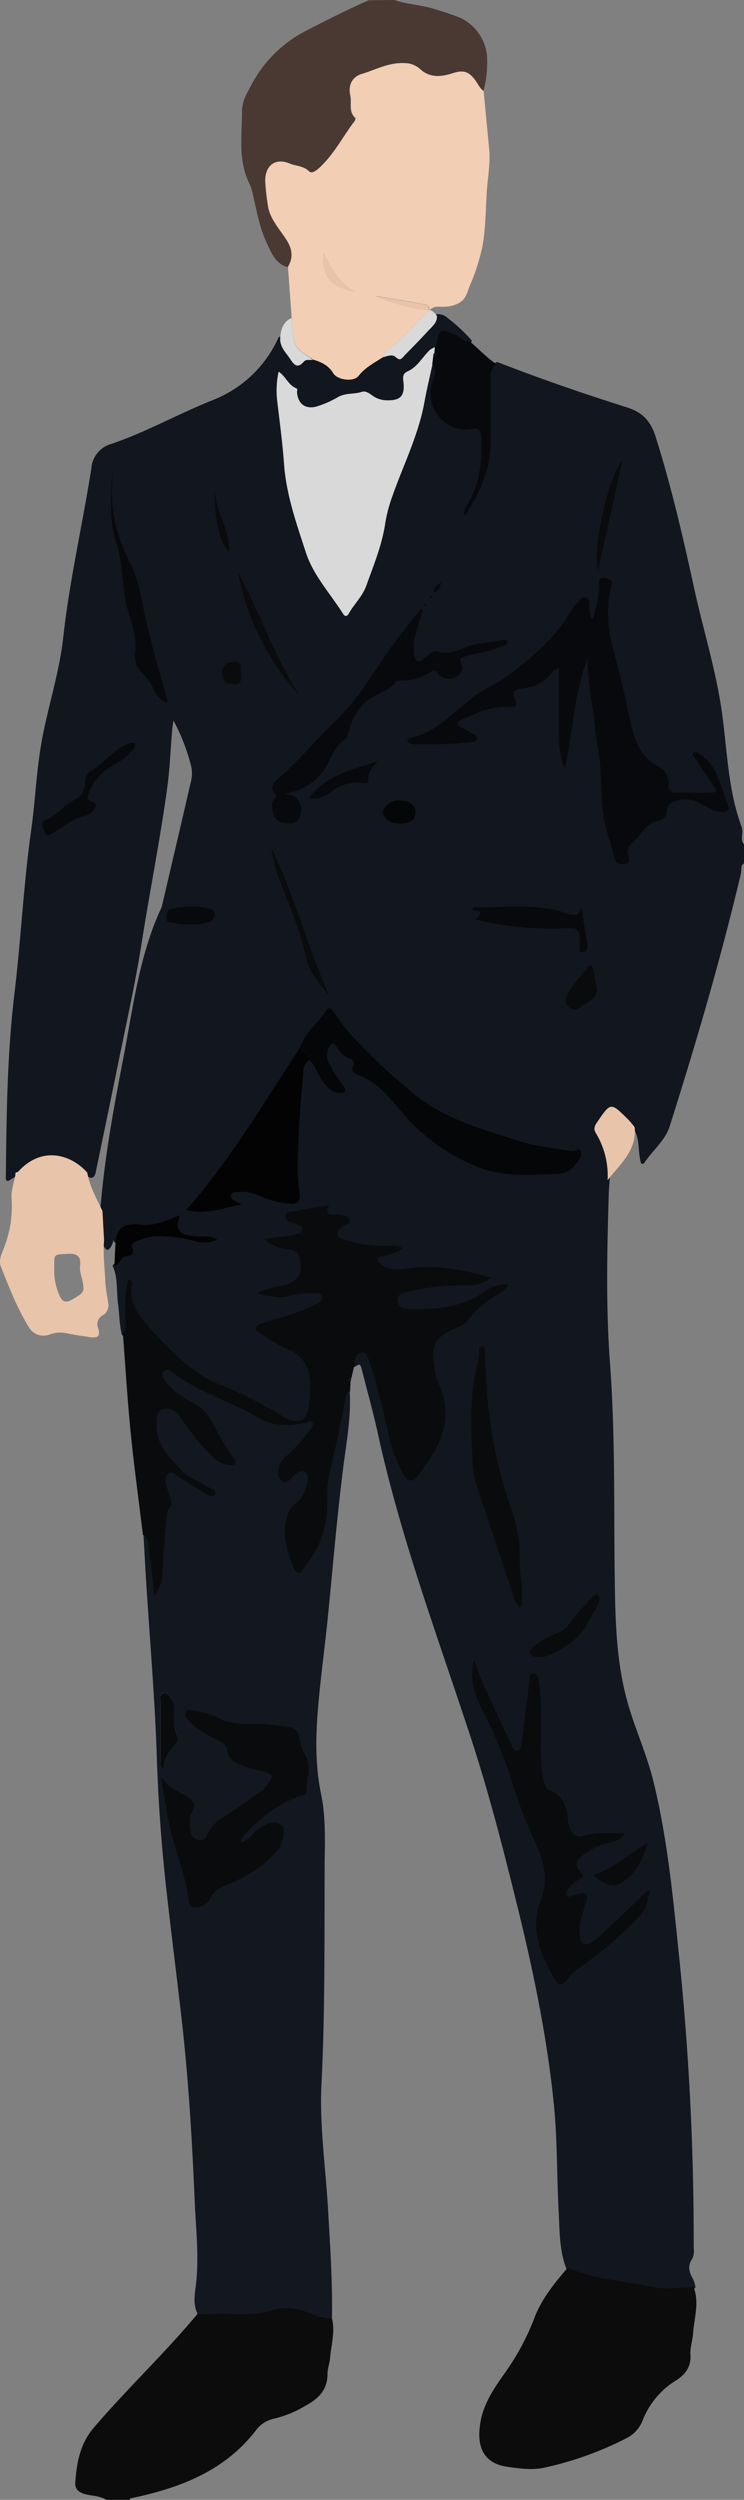 <svg xmlns="http://www.w3.org/2000/svg" viewBox="0 0 191.93 644.85"><rect x="0" y="0" width="191.93" height="644.85" fill="#808080" stroke="none"/><defs><style>.cls-2{fill:#0d0c0d}.cls-9{fill:#090b0d}.cls-6{fill:#d8d9d8}.cls-7{fill:#08090c}.cls-8{fill:#e8c4aa}.cls-10{fill:#050608}.cls-11{fill:#030304}.cls-12{fill:#08090d}.cls-15{fill:#13171f}</style></defs><g id="Capa_2" data-name="Capa 2"><g id="Capa_1-2" data-name="Capa 1"><path d="M191.43 218v4.5c-1 .7-.57 1.82-.78 2.72-5.2 22-11.55 43.65-18.37 65.17-1.14 3.59-4.3 6-6.5 9.33-.82-3.28-.14-6.35-2-8.87h-.05l-.24-.41a21.54 21.54 0 0 0-1.61-1.85c-4.33-4.26-4.32-4.24-7.8.87-.65 1-1 1.72-.32 2.88a21.23 21.23 0 0 1 3 12.12c-.07 1.16-.18 2.32-.22 3.49-.43 14.56-.77 29.08.32 43.68 1.34 18.1 1 36.3 1.21 54.46.15 11.22.29 22.45 3.41 33.42 1.92 6.72 4.85 13.1 6.53 19.86 3.77 15.23 5.18 30.86 6.79 46.4a710.1 710.1 0 0 1 3.65 73.34c0 1.16.26 2.42-.39 3.43-1.33 2.06-.69 3.88.36 5.75a8.14 8.14 0 0 1 .47 1.62c-3.61.12-7.18.85-10.83 0-7.19-1.63-14.71-1.86-21.54-5-1.77-4.68-1.64-9.63-1.9-14.5-.5-9.23-.32-18.52-1.25-27.7-1.79-17.72-5.46-35.14-9.74-52.42-3.51-14.19-7.14-28.32-11.71-42.24-8.53-26-18.16-51.72-24-78.57-1.17-5.36-2.66-10.64-4-15.94-.33-1.29-.62-2.91-2.55-1.43-.1-1.54.35-3.18 1.86-3.35s1.94 1.51 2.35 2.8a180.18 180.18 0 0 1 4.71 18.28 38.85 38.85 0 0 0 4 10.67c.88 1.64 2 1.93 3.27.37.93-1.17 1.78-2.4 2.63-3.62 4.48-6.38 6.33-13.09 2.71-20.56a9.79 9.79 0 0 1-.93-3.35c-.57-5.73-.89-7.81 4.9-10.48 1.32-.62 2.83-1 3.78-2.3a23.5 23.5 0 0 1 6.37-5.84c1.34-.86 2.94-1.48 4-3.18a9.18 9.18 0 0 0-6.23 2c-5.56 3.89-11.84 4.37-18.25 4.44-1.79 0-3.89-.23-4.08-2.37s2-2.27 3.55-2.62a57.32 57.32 0 0 1 14.24-1.51 10.16 10.16 0 0 0 6.25-1.77c-7-2-13.46-3.24-20.23-2.49-2.67.3-5.44 1.06-7.87-.86-.5-.4-1.13-.86-1-1.62.13-.95 1-.57 1.58-.78 1.54-.57 3.33-.6 4.66-2a4.51 4.51 0 0 0-3.08-.41A31.73 31.73 0 0 1 89.07 320c-.86-.28-1.88-.45-2.13-1.48s.77-1.55 1.38-2.19 1.94-.5 1.7-1.51-1.61-.95-2.52-1.24a5.33 5.33 0 0 0-1.49-.06c-1.54 0-2.24-.66-1.32-2.36a69.68 69.68 0 0 0-7.33 1.25c-1.28.38-3.47.05-3.61 1.28-.16 1.46 2 1.59 3.25 2.18.52.25 1.17.44 1.15 1.15a1.62 1.62 0 0 1-1.25 1.4 10.25 10.25 0 0 1-2.89.64c-1.75.1-3.49.41-5.67.68a10.79 10.79 0 0 0 6 2.47c3.08.22 3.22 2.46 3.36 4.51a4.36 4.36 0 0 1-2.88 4.45c-2.63 1.21-5.59 1-8.18 2.43 2.55.56 5 1.31 7.68.71a21.41 21.41 0 0 1 6.37-.79c1 .07 2.2-.3 2.47 1.05s-.86 1.66-1.73 2.13c-4.18 2.3-8.83 3.3-13.28 4.8-.76.26-1.83.14-2 1.06s.79 1.12 1.37 1.56a37.21 37.21 0 0 0 7.59 4.26 8.36 8.36 0 0 1 4.61 5.53c.84 2.69.38 5.37.19 8.11-.34 5.05-3.26 5.89-6.9 3.59a111.13 111.13 0 0 0-16.59-8.37c-7.06-2.95-12.27-8.43-17.32-13.92-3-3.29-6.14-6.79-5.15-12a.8.8 0 0 0-.49-1h-.16c-1.11 3.43-.73 7-.84 10.46 0 1.1.48 2.35-.57 3.29-.62-2.56-.58-5.21-.94-7.8-.44-3.25 0-6.62-1.35-9.74 1.5-.08 1.44-2.11 2.72-2.3 1.54-.22 2.58-.5 1.73-2.4-.26-.58.13-1 .79-1.32 1.75-.7 3.38-1.53 5.41-1.53a39.71 39.71 0 0 1 10 1.24 7.61 7.61 0 0 0 5.81-.34c-1.68-1.16-3.46-.75-5.17-.85-4.76-.26-5.79-1.52-4.48-5.48l.11-.21-.11.2c-3.2 1.34-6.39 2.85-10 2.46-3.35-.36-6 .09-6.57 4.07l-.63-2c-.52 1.43-.39 2.88-1.5 3.84a3.12 3.12 0 0 1-.88-1.88l-.48-7.52c1-13.12 3.36-26.06 5.86-38.95 2.56-13.18 4.08-26.64 9.78-39a4.43 4.43 0 0 0 .32-.95q3.75-16 7.46-32a9.12 9.12 0 0 0 0-4.22 52.38 52.38 0 0 0-5.31-13.08c-.23 1.67-.45 2.87-.55 4.07-.42 4.81-.58 9.65-1.22 14.42-1.82 13.43-4.5 26.72-6.6 40.11-1.69 10.83-4.13 21.54-6.3 32.3-1.79 8.79-3.64 17.68-5.48 26.55-.22 1.07-.4 2.42-1.85.83-3.87-4.4-11.21-7-17.43-.67l-.55.6v-.07A.47.47 0 0 0 4 303v-.07l-2 1.2c.17-16.16.33-32 2.23-47.84 1.67-13.87 2.32-27.85 4.26-41.7 1-7.08 1.33-14.26 2.43-21.32 1.51-9.68 4.82-19 5.89-28.78 1.61-14.72 5-29.17 7.28-43.79a6.48 6.48 0 0 1 4.76-5.7c9-3.06 17.38-7.8 26.21-11.32a31.36 31.36 0 0 0 17-15.88c.07-.14.13-.3.2-.45-.09 2.15 1.42 3.51 2.49 5.1s1.88 2.77 3.6.82c.65-.73 1.55-.35 2.34-.45 2.12.6 4 1.45 5.23 3.49 1.07 1.81 5.26 2.37 6.56.72 1.7-2.18 4.06-3.35 6.25-4.8 1.12-.29 2.48-.88 3.34-.06 1.22 1.15 1.64.23 2.28-.44 2.08-2.14 4.18-4.27 6.2-6.47 1-1 2.26-2 2.11-3.71a3.17 3.17 0 0 1 2.51.88 43 43 0 0 1 6 5.55c-1.48.17-2.36-1-3.53-1.56-4.15-1.85-4.28-1.81-5 2.46 0 .22-.27.4-.42.59a5.93 5.93 0 0 0-1.26.69c-1.93 1.8-3.15 4.34-5.67 5.51-1.15.54-1.38 1.19-1.21 2.49.51 4-.75 5.17-4.69 5a6.37 6.37 0 0 1-3.26-1.16c-.84-.56-1.8-1.28-2.74-1-2 .69-4.27.21-6.24 1.39a25.92 25.92 0 0 1-5.15 2.32c-3 1-5.09-.49-5.33-3.57 0-.38.29-.85-.26-1.08-2-.82-2.68-3.08-4.49-4.25a23.17 23.17 0 0 0-.39 7.29c.65 5.54 1.4 11.07 1.8 16.63.59 8 3.27 15.48 5.68 22.89 1.84 5.66 6.25 10.47 9.54 15.65.5.8 1 .69 1.49-.08 1.37-2.45 3.51-4.36 4.49-7.13 1.87-5.33 4.08-10.53 4.91-16.18a37.61 37.61 0 0 1 1.85-7c2.81-8 6.65-15.59 8.21-24 .61-3.34 1.41-6.64 2.12-10 1.49 1.93.11 3.83-.24 5.64-1.24 6.39 4.19 12.26 10.47 11.07 1.66-.32 2.26.24 2.36 1.87.35 6.16-.26 12.09-3.51 17.53a3 3 0 0 0-.64 3c3.85-6.05 6.67-12 6.63-19V97.28a3.53 3.53 0 0 1 1.55-3.38c11 4.3 22.23 8.14 33.5 11.72 3.8 1.21 5.75 3.45 6.93 7.23 4 12.7 7 25.63 9.83 38.62 2.37 11 5.84 21.83 7.34 33.08 1.29 9.69 1.55 19.58 5 28.89.5 1.47-.5 3.14.59 4.56ZM167 475.42c-4.58 2.8-8.63 6.48-13.94 8.31 3.71 3 5.29 3.32 7.66 1.71 3.55-2.42 5.19-6.05 6.28-10l.12-.21Zm-87.22-202c1.82 1.47 2.1 3.91 3.53 5.63 1.08 1.29 2.09 2.64 3.91 2.84.54.06 1.34.08 1.64-.24.54-.6-.08-1.26-.46-1.74a37.52 37.52 0 0 1-3.63-5.91 3.89 3.89 0 0 1 .22-4c.59-1.08 1.07-1.06 1.76-.07.94 1.34 1.78 2.8 3.62 3.19a1.19 1.19 0 0 1 .86 1.43l-.06.18c-.76 1.73.36 2.27 1.56 2.73 4.64 1.79 7.62 5.61 10.67 9.16a49.8 49.8 0 0 0 20.81 14.79c6.42 2.35 13.1 1.53 19.7 1.44a6.68 6.68 0 0 0 4.83-2.79c.78-.94 1.49-2.06 1.06-3.13s-1.45.14-2.22 0a1.7 1.7 0 0 1-.5-.05c-4.22-.68-8.47-1.06-12.6-2.38-9.46-3-19-5.5-27.12-11.85a155 155 0 0 1-17-15.91C88.73 265 87.51 262.87 86 261c-.37-.47-1-1.54-1.73-.43-2.22 3.37-5.71 5.85-7 9.89-9.35 14.13-17.9 28.81-29.24 41.65 5.11 1.32 9.63-.54 14.32-1.41-.49-.25-1-.47-1.49-.74-.64-.37-1.46-.74-1.3-1.62s1.08-.83 1.82-.88a10.61 10.61 0 0 1 5.32.94 25.29 25.29 0 0 0 7.88 2.07c2 .22 3-.35 2.7-2.55a45 45 0 0 1-.48-5.44c-.11-8.8.74-17.55 1.47-26.31a3.2 3.2 0 0 1 1.49-2.72Zm25.29-82.18a3 3 0 0 0 2.44.76 104 104 0 0 0 13.89-.5c.6-.08 1.26-.08 1.49-.7.32-.86-.46-1.12-1-1.46-.78-.47-1.57-.91-2.34-1.4-.54-.35-1.49-.4-1.51-1.14s1-1.13 1.58-1.38c3.63-1.59 7.25-3.32 11.4-2.93 1.46.13 2.78-.2 1.77-2-1.31-2.38.53-2.72 1.88-2.82a10.85 10.85 0 0 0 7.82-4.25 1.72 1.72 0 0 1 1.61-.93v12.63c0 4.21-.39 8.55 1.57 13.14 2.09-9.52 2.16-18.93 5.79-28.23.11 6.5 1.53 12.15 2 17.92.36 4.11 1.39 8.19 1.47 12.3.11 5.51.33 10.93 2.14 16.19.59 1.72.91 3.53 1.57 5.22a2 2 0 0 0 2.54 1.24h.11c1.3-.41.93-1.28.75-2.19a2.88 2.88 0 0 1 .62-2.83c2.49-1.92 3.68-5.37 7.22-6.09a2.31 2.31 0 0 0 2.06-2.22c0-1.91 1.29-2.5 2.79-3a7.45 7.45 0 0 1 5.71.71c1.83.86 3.44 2.22 5.64 2.27 1.65 0 2.15-.5 1.57-2.06-.94-2.49-1.8-5-2.75-7.48a11.44 11.44 0 0 0-4.55-5.47c-.45-.3-1.06-.76-1.57-.2s.15.89.41 1.27c1.66 2.47 3.32 5 5 7.4.63.9.84 1.53-.6 1.53h-9.22a1.75 1.75 0 0 1-1.94-1.54 1.58 1.58 0 0 1 0-.53 4.75 4.75 0 0 0-2.76-4.69c-4.11-2.15-5.7-5.9-6.72-10-1.46-5.85-2.44-11.85-4.13-17.64-1.79-6.14-2.79-12.21-1.28-18.53.16-.66.85-1.45-.2-1.93a2.84 2.84 0 0 0-2.13-.49c-1.1.37-.71 1.39-.71 2.15a30 30 0 0 1-1.69 8.48c-1.09-1.22-.76-2.44-.81-3.57 0-.76 0-1.58-.77-2-1-.46-1.57.32-2.08.94a26.85 26.85 0 0 0-2.2 3c-4.17 6.77-10.08 11.84-16.37 16.43-2.65 1.93-5.82 3.19-8.46 5.19-5.17 3.91-9.48 9.11-16.21 10.63a1 1 0 0 0-.86.86ZM161.12 473c-3.66-.07-7.21-.42-10.63.61-1.88.56-2.64-.38-3.33-1.66a5.72 5.72 0 0 1-.57-2.15c-.33-3.3-.89-6.3-4.54-7.8-1.31-.54-1.68-2.32-2-3.85-.65-3.3-.45-6.62-.47-9.93 0-4.73.18-9.47-.52-14.18-.15-1-.31-2.27-1.44-2.32-1.3-.05-.94 1.27-1 2.13-.67 5.24-1.32 10.48-2 15.72-.1.78-.11 1.92-1 2.09s-1.3-.86-1.65-1.6c-2.33-5-4.69-9.9-6.94-14.9-1-2.27-1.78-4.66-2.66-7-1.14 4.26-.22 8.15 1.61 11.8a132.38 132.38 0 0 1 7.53 17.84 130.08 130.08 0 0 0 6.23 16.53c2.44 5.06 4 10.06 1.77 15.9-2.77 7.18-.08 13.84 3.53 20.09 1.15 2 2.06 1.93 3.51 0a12.47 12.47 0 0 1 2.66-2.57 103.53 103.53 0 0 0 16-13.78c1.68-1.86 1.91-4.11 2.47-6.34a1.48 1.48 0 0 0-1 .39c-3.73 3.55-7.43 7.12-11.17 10.65a16.55 16.55 0 0 1-2.69 2.18c-2 1.2-3 .52-3.25-1.76-.28-2.93.72-5.56 1.59-8.25.73-2.26.13-2.87-2.22-2.33-.4.1-.78.3-1.18.37s-1.11.73-1.52-.07a1.37 1.37 0 0 1 .34-1.61 9.36 9.36 0 0 1 2.79-2.45c1.13-.49 1.34-1 .39-2-1.7-1.7-1-3.11.69-4.3a17.49 17.49 0 0 1 7.13-3.32 5 5 0 0 0 3.54-2.13ZM109 157.39l-.51-.32c-3.2 4.18-6.63 8.2-9.54 12.57-3.92 5.87-7.69 11.82-12.85 16.71-4.94 4.68-9.21 10-14.38 14.46-1.27 1.09-2.27 2.38-.69 4 .46.46.23.58-.09.91-1.16 1.19-.78 2.74-.53 4 .41 2 2.25 2.55 4 2.68a2.78 2.78 0 0 0 3.07-2.3 4.24 4.24 0 0 0-.62-3.76c-.87-1.34-2.25-1.4-3.62-1.64a15.1 15.1 0 0 0 9.26-4.7c2.81-2.9 3.09-7.47 6.88-9.54.3-.17.27-.92.41-1.39 1-3.33 2.29-6.46 5.2-8.55 2.29-1.65 5.28-2.21 7.11-4.64.25-.34 1.09-.38 1.64-.34 2.7.2 5-1 7.28-2.13.72-.37 1.08-.87 1.89.28a3.73 3.73 0 0 0 4.48 1.06 2.63 2.63 0 0 0 1.69-3.31 2.39 2.39 0 0 0-.18-.44c-.39-.94 0-1.39.88-1.62 1.12-.27 2.22-.63 3.34-.9a31.34 31.34 0 0 0 6.9-2c.44-.21 1-.47.8-1.08s-.82-.45-1.28-.33c-2.48.61-5.06.62-7.55 1.28-3 .8-5.82 2.9-9.26 1.66-.76-.28-1.59.37-2.24.91-.88.73-2 2.08-2.8 1.64-1-.59-1-2.28-1-3.61a8.85 8.85 0 0 1 .3-2.71c.74-2.24 1.36-4.55 2.01-6.85Zm25.11 257.36c.79-.8.39-1.67.48-2.45.34-3.09-.57-6.1-.53-9.18a38.85 38.85 0 0 0-2.06-13.69c-4.67-12.94-6.58-26.3-6.86-40 0-.84.33-2.22-.92-2.15-1 .05-.39 1.37-.56 2.12-.08.4 0 .83-.16 1.23-2.11 7.46-2.11 15.12-1.73 22.73.18 3.42.23 6.94 1.37 10.31 3.21 9.42 6.31 18.88 9.45 28.33a5 5 0 0 0 1.53 2.75ZM28.94 120.11c-.07 6.72-1.07 13.4 1.14 20.17 1.9 5.8 1.32 12.26 3.27 18.23 1 3.12 1.92 6.36 1.57 9.75a6 6 0 0 0 1.95 5.57 12.06 12.06 0 0 1 2.79 4.08 6.75 6.75 0 0 0 3.28 3.42.93.93 0 0 0 .13-1.05c-1.81-6.61-3.81-13.18-5.35-19.86-1.21-5.15-1.72-10.42-4.21-15.25-3.13-6.14-5-12.61-4.62-19.61.11-1.81.05-3.63.05-5.45Zm93.57 117.05a81.62 81.62 0 0 0 22.67 2.32c4.3-.11 4.27 0 4.42 4.3 0 .67-.55 2 .8 1.82 1-.11 1.26-1.16 1.08-2.21-.53-3.14-1-6.28-1.52-9.43-.25 2.27-1.61 2.28-3.25 1.79-.87-.26-1.73-.56-2.61-.79-7.2-1.84-14.51-.76-21.78-.89-.12 0-.26.31-.55.69 1.68.24 3.49.39.74 2.4Zm-87.65-44.6c0-1-.47-1.18-1.66-.7-3.62 1.47-6 4.62-9.18 6.71a3.8 3.8 0 0 0-2.09 3.6 4.73 4.73 0 0 1-2.9 4.29c-2.6 1.32-4.33 3.8-7.08 5-1.72.73-.73 2.51-.22 3.52s1.59.06 2.32-.33c2.6-1.41 4.85-3.46 7.85-4.14a3.61 3.61 0 0 0 2.24-1.51c.51-.81 1.37-1.71-.4-2.18-1.3-.35-1.24-1.14-.81-2.31 1.4-3.76 4.16-6.08 7.59-7.83a13.66 13.66 0 0 0 4.32-4.14Zm104.71 234.87a3.11 3.11 0 0 0 1-.11c4.5-1.84 8.65-4.17 11.08-8.68.9-1.68 1.85-3.34 2.68-5.05a2 2 0 0 0 0-2.12c-.47-.48-1.21.16-1.65.61-.92.95-1.74 2-2.68 2.93-2.14 2.12-3.36 5.21-6.44 6.35a16 16 0 0 0-5.17 2.87c-.72.63-2 1-1.59 2.18s1.58 1.01 2.77 1.02Zm-54.5-170.37c-5.68-12.23-8.74-25.46-15-38.21a51.85 51.85 0 0 0 1.34 6.15c2.55 7.26 5.91 14.22 7.48 21.84.82 3.98 3.67 7.05 6.18 10.22Zm-7.68-77.65c-6.72-9.89-10.25-21.37-16-31.74 2.12 11.54 8.12 23.62 16 31.74ZM154 255.47c-.34-1.87-.58-3.83-1.07-5.73-.31-1.22-1.08-.42-1.41 0-1.68 2.22-3.88 4.07-5 6.72-.42 1-1.48 1.81.07 3.15s2.32.94 3.43 0c1.46-1.21 3.73-1.67 4-4.14Zm-56.52-59.1c-6.57 2.12-13.41 3.52-17.83 9.48a6.92 6.92 0 0 0 5.6-1.49 10.68 10.68 0 0 1 8-2.42c.69.08 1.87.17 1.76-.8-.15-2.21 1.23-3.4 2.5-4.77Zm-48.29 42a10.09 10.09 0 0 0 4.49-.51 2 2 0 0 0 1.57-1.71 1.45 1.45 0 0 0-1.06-1.74h0a19.86 19.86 0 0 0-10.21.12c-1 .28-1.13 1.33-1.11 2.28 0 1.26 1 1 1.8 1.15a13.47 13.47 0 0 0 4.56.44Zm111.32-119.52c-3.84 4.54-7.88 23.72-6.23 28.35 2.17-9.77 4.23-19.06 6.23-28.35Zm-57.31 93.62c2.69 0 3.94-.93 4-2.94s-1.71-3.08-4.5-3.07c-1.91 0-3.79 1.49-3.89 3.07s2 2.94 4.41 2.94Zm-41-39.08c-.47-.61.56-2.77-1.6-2.7-1.7.05-3.47.57-3.33 3.07.1 1.87.86 2.68 2.73 2.74s2.51-.91 2.25-3.11Zm-3.11-31.09c.23-6-4-10.73-3.6-16.55-.52 4.12.53 14.3 3.65 16.55Zm54.66 7.95a3.52 3.52 0 0 0-2 2.65c1.56-.44 1.76-1.59 2-2.65Zm-2.24 3.59-.41-.18c-.06.14-.19.3-.16.4a.42.42 0 0 0 .38.17c.06-.04.09-.23.19-.39Zm-1.66 2.45c.06-.14.19-.31.15-.41s-.25-.12-.38-.18c-.06.14-.2.3-.16.4s.21.13.35.19Z" style="stroke-linecap:round;stroke-linejoin:round;stroke:#12161e;fill:#12161e"/><path d="M85.6 597.9c.93 3.5-.16 6.91-.45 10.35-.12 1.4-.68 2.78-.67 4.17 0 4-2.29 6.32-5.55 8.08a28.75 28.75 0 0 1-8.2 3.4 7.72 7.72 0 0 0-4.7 3c-8.21 10.67-19.83 14.94-32.36 17.56-.1 0-.16.25-.24.39h-6c-1.71-1.08-3.74-1-5.59-1.51-1.67-.49-2.56-1.31-2.41-3.16.4-5.1 1.24-9.84 4.81-14 8.31-9.75 17.65-18.54 25.9-28.34a12 12 0 0 0 .79-1h3.73c5.17-.26 10.4.7 15.5-1a13 13 0 0 1 8.49.3c2.25.86 4.49 1.86 6.95 1.76Z" class="cls-2"/><path d="M101.71 0c3.49 1.18 7.21 1.3 10.73 2.43 2.07.65 4.07 1.29 6.07 2.07a12.07 12.07 0 0 1 7.16 10.5 28.31 28.31 0 0 1-1 8.59c-1.1-.81-1.59-2.1-2.4-3.12-1.69-2.13-3.08-2.29-5.63-1.48-2.86.92-5.85 1.27-8.36-1.09a6 6 0 0 0-4.06-1.53c-4-.21-7.37 1.7-11 2.79-2.5.76-3.5 2.91-2.91 5.53.42 1.92-.54 4.16 1.3 5.79.11.1-.07.65-.25.89-3.15 4.15-5.47 8.94-9.51 12.39-.64.55-1.61 1.15-2.24.5-1.41-1.43-3.33-1.37-5-2-3.6-1.47-6.2.35-6.25 4.35a53.81 53.81 0 0 0 .64 5.94c.38 3.87 3.1 6.52 5 9.59 1.38 2.25 1.64 4.47.23 6.78-3.23-.87-4.23-3.78-5.45-6.32-1.76-3.77-2.51-7.89-3.43-11.92a14.59 14.59 0 0 0-1-3.3c-3-6-1.91-12.52-1.91-18.86 0-2.34 1.24-4.47 2.35-6.5a32.79 32.79 0 0 1 14-14C84.15 5.24 89.56 2.5 95.13.07Z" style="fill:#4a3832"/><path d="M74.28 68.83c1.41-2.31 1.15-4.53-.23-6.78-1.9-3.07-4.62-5.72-5-9.59a53.81 53.81 0 0 1-.59-5.94c.05-4 2.65-5.82 6.25-4.35 1.64.67 3.56.61 5 2 .63.65 1.6 0 2.24-.5 4-3.45 6.36-8.24 9.51-12.39.18-.24.36-.79.25-.89-1.84-1.63-.88-3.87-1.3-5.79-.59-2.62.41-4.77 2.91-5.53 3.61-1.09 7-3 11-2.79a6 6 0 0 1 4.06 1.53c2.51 2.36 5.5 2 8.36 1.09 2.55-.81 3.94-.65 5.63 1.48.81 1 1.3 2.31 2.4 3.12.46 4.88.91 9.76 1.4 14.63.39 3.85-.35 7.63-.6 11.43-.3 4.75-.26 9.56-1.17 14.25a52.54 52.54 0 0 1-3.19 9.86c-1 2.36-1 4.44-5.1 5.3-1.66.34-3 0-4 .23a6.73 6.73 0 0 0-1.33.76 1.37 1.37 0 0 0-1.11-1.45q-6.4-1.11-12.81-2.18A44 44 0 0 0 110.7 80c-2.6 2.67-5.17 5.37-7.8 8-1.38 1.38-3.32 2.21-4.15 4.16-2.19 1.45-4.55 2.62-6.25 4.8-1.3 1.65-5.49 1.09-6.56-.72-1.2-2-3.11-2.89-5.23-3.49-1.81-1.47-4.32-2.33-4.84-5-.38-1.92-.43-3.9-.63-5.85Zm17.14 6.33c-3.78-2.12-6-5.54-7.93-9.91-.34 6.19 1.67 8.62 7.93 9.91Z" style="fill:#f1ceb4"/><path d="M91.31 352.08c-.26 1.11-.51 2.23-.77 3.34-.73.2-1 .51-.23 1l-.13 2.47c-.73.09-.83.6-1 1.23-.73 3.82-1.48 7.63-2.29 11.43-1.11 5.26-2.83 10.49-2.58 15.87.33 6.78-2.12 12.3-6.2 17.37-.33.4-.48 1.17-1.29.85a1.83 1.83 0 0 1-1.1-1.23c-1.35-3.69-2.77-7.27-2.09-11.44.35-2.14.9-3.93 2.54-5.12A6.91 6.91 0 0 0 78.8 384c.47-1.49 1.3-3.42-.11-4.36s-2.63.77-3.7 1.77c-.55.51-1.07 1.17-1.92.76a2.2 2.2 0 0 1-1.27-2 5 5 0 0 1 1.65-4.17 47 47 0 0 0 6.68-7.35c.34-.52.9-1.17.41-1.82s-1.08 0-1.59.14c-4.26 1-8.63 1-12.32-1.25-7.09-4.27-15.26-6.46-21.9-11.56-.69-.53-1.69-1.22-2.47-.42s-.1 1.92.48 2.68a20 20 0 0 0 6.59 5.21 12.61 12.61 0 0 1 5.48 5.24 57.93 57.93 0 0 0 5.57 9.41c.91 1.16.24 1.65-1 1.64A6.67 6.67 0 0 1 55 375.8c-3.42-3.07-6-6.85-8.67-10.53A3.82 3.82 0 0 0 42 363.5c-1.69.47-1.56 2.1-1.66 3.52-.37 5.35 3.3 8.71 6.36 12.12 1.8 2 4.7 3 7.11 4.49.75.45 2.12.9 1.65 1.79-.62 1.16-1.8.16-2.58-.29-2.15-1.23-4.23-2.59-6.34-3.91-1-.65-2.18-2-3.27-1s-.54 2.48-.11 3.77c.31.94.58 1.9.92 2.83a1.54 1.54 0 0 1-.11 1.64c-1.08 1.23-1 2.71-1.16 4.21-.45 4.7-.72 9.41-1 14.12a8.75 8.75 0 0 1-2.13 4.82 84.25 84.25 0 0 0-1.31-11.53c-.24-1.45.19-3.17-1.38-4.2-1.07-8.8-2.28-17.59-3.16-26.41-.85-8.49-1.35-17-2-25.54 1-.94.53-2.19.57-3.29.11-3.49-.27-7 .84-10.46a.81.81 0 0 1 .69.9.94.94 0 0 1 0 .16c-1 5.16 2.14 8.66 5.15 12 5 5.49 10.26 11 17.32 13.92a111.13 111.13 0 0 1 16.6 8.37c3.64 2.3 6.56 1.46 6.9-3.59.19-2.74.65-5.42-.19-8.11a8.36 8.36 0 0 0-4.61-5.53 38 38 0 0 1-7.57-4.3c-.58-.44-1.54-.75-1.37-1.56s1.26-.8 2-1.06c4.45-1.54 9.1-2.51 13.28-4.79.87-.47 2-.91 1.73-2.13s-1.52-1-2.47-1a21.41 21.41 0 0 0-6.37.79c-2.67.6-5.13-.15-7.68-.71 2.59-1.39 5.55-1.22 8.18-2.43a4.36 4.36 0 0 0 2.88-4.45c-.14-2.05-.28-4.29-3.36-4.51a10.79 10.79 0 0 1-6-2.47c2.18-.27 3.92-.58 5.67-.68a10.25 10.25 0 0 0 2.89-.64 1.62 1.62 0 0 0 1.25-1.4c0-.71-.63-.9-1.15-1.15-1.24-.59-3.41-.72-3.25-2.18.14-1.23 2.33-.9 3.61-1.28a69.68 69.68 0 0 1 7.33-1.25c-.92 1.7-.22 2.33 1.32 2.36a5.33 5.33 0 0 1 1.49.06c.91.29 2.26.16 2.52 1.24s-1.16 1-1.7 1.51-1.63 1.09-1.38 2.19 1.27 1.2 2.13 1.48a31.76 31.76 0 0 0 11.45 1.58 4.51 4.51 0 0 1 3.08.41c-1.33 1.42-3.12 1.45-4.66 2-.56.21-1.45-.17-1.58.78-.11.76.52 1.22 1 1.62 2.43 1.92 5.2 1.16 7.87.86 6.77-.75 13.26.46 20.23 2.49a10.16 10.16 0 0 1-6.25 1.77 57.32 57.32 0 0 0-14.22 1.46c-1.54.35-3.74.48-3.55 2.62s2.29 2.39 4.08 2.37c6.41-.07 12.69-.55 18.25-4.44a9.18 9.18 0 0 1 6.23-2c-1.07 1.7-2.67 2.32-4 3.18a23.5 23.5 0 0 0-6.37 5.84c-.95 1.29-2.46 1.68-3.78 2.3-5.79 2.67-5.47 4.75-4.9 10.48a9.79 9.79 0 0 0 .93 3.35c3.62 7.47 1.77 14.18-2.71 20.56-.85 1.22-1.7 2.45-2.63 3.62-1.24 1.56-2.39 1.27-3.27-.37a38.85 38.85 0 0 1-4-10.67 176.59 176.59 0 0 0-4.73-18.22c-.41-1.29-.91-3-2.35-2.8s-1.99 1.81-1.89 3.35Z" style="stroke-width:.25px;stroke:#090b0d;fill:#090b0d;stroke-linecap:round;stroke-linejoin:round"/><path d="M178.89 589.9c1.61 4 .17 8.06-.11 12.07-.13 1.82-.8 3.65-.67 5.44.22 3.12-1.35 5.11-3.65 6.59a21.13 21.13 0 0 0-8.74 10.5 8.68 8.68 0 0 1-4.38 4.58 86.9 86.9 0 0 1-20.74 7.43c-3.31.74-6.6.27-9.89-.22-6.46-1-7.85-5.78-6.7-11.86.89-4.64 3.58-8.58 6.27-12.36a63.21 63.21 0 0 0 7.6-14.2c1.86-4.91 5.24-9 8.64-13 6.83 3.19 14.35 3.42 21.54 5 3.65.88 7.22.13 10.83.03Z" class="cls-2"/><path d="M111.57 93.94c-.71 3.32-1.51 6.62-2.12 10-1.56 8.41-5.4 16-8.21 24a37.61 37.61 0 0 0-1.85 7c-.83 5.65-3 10.85-4.91 16.18-1 2.77-3.12 4.68-4.49 7.13-.44.77-1 .88-1.49.08-3.29-5.18-7.7-10-9.54-15.65-2.41-7.41-5.09-14.92-5.68-22.89-.4-5.56-1.15-11.09-1.8-16.63a23.17 23.17 0 0 1 .39-7.29c1.81 1.17 2.48 3.43 4.49 4.25.55.23.23.7.26 1.08.24 3.08 2.33 4.55 5.33 3.57a25.92 25.92 0 0 0 5.19-2.31c2-1.18 4.21-.7 6.24-1.39.94-.31 1.9.41 2.74 1a6.37 6.37 0 0 0 3.23 1.17c3.94.21 5.2-1 4.69-5-.17-1.3.06-2 1.21-2.49 2.52-1.17 3.74-3.71 5.67-5.51a5.93 5.93 0 0 1 1.26-.69l-.11 1.45a1 1 0 0 0-.26 1Z" class="cls-6"/><path d="M105.07 191.26a1 1 0 0 1 .9-.9c6.73-1.52 11-6.72 16.21-10.63 2.64-2 5.81-3.26 8.46-5.19 6.29-4.59 12.2-9.66 16.37-16.43a26.85 26.85 0 0 1 2.2-3c.51-.62 1.1-1.4 2.08-.94.82.39.73 1.21.77 2 .05 1.13-.28 2.35.81 3.57a30 30 0 0 0 1.69-8.48c0-.76-.39-1.78.71-2.15a2.84 2.84 0 0 1 2.13.49c1 .48.36 1.27.2 1.93-1.51 6.32-.51 12.39 1.28 18.53 1.69 5.79 2.67 11.79 4.13 17.64 1 4.09 2.61 7.84 6.72 10a4.75 4.75 0 0 1 2.76 4.69 1.74 1.74 0 0 0 1.38 2.05 2 2 0 0 0 .54 0c3.07.07 6.15 0 9.22 0 1.44 0 1.23-.63.6-1.53-1.7-2.45-3.36-4.93-5-7.4-.26-.38-.85-.77-.41-1.27s1.12-.1 1.57.2a11.44 11.44 0 0 1 4.55 5.47c.95 2.48 1.81 5 2.75 7.48.58 1.56.08 2.09-1.57 2.06-2.2-.05-3.81-1.41-5.64-2.27a7.45 7.45 0 0 0-5.71-.71c-1.5.49-2.78 1.08-2.79 3a2.31 2.31 0 0 1-2.06 2.22c-3.54.72-4.73 4.17-7.22 6.09a2.88 2.88 0 0 0-.62 2.83c.18.91.55 1.78-.75 2.19a2 2 0 0 1-2.61-1.09.49.49 0 0 1 0-.11c-.66-1.69-1-3.5-1.57-5.22-1.81-5.26-2-10.68-2.14-16.19-.08-4.11-1.11-8.19-1.47-12.3-.51-5.77-1.93-11.42-2-17.92-3.63 9.3-3.7 18.71-5.79 28.23-2-4.59-1.55-8.9-1.57-13.14s0-8.42 0-12.63a1.72 1.72 0 0 0-1.61.93 10.85 10.85 0 0 1-7.82 4.25c-1.35.1-3.19.44-1.88 2.82 1 1.83-.31 2.16-1.77 2-4.15-.39-7.77 1.34-11.4 2.93-.6.25-1.61.5-1.58 1.38s1 .79 1.51 1.14c.77.49 1.56.93 2.34 1.4.55.34 1.33.6 1 1.46-.23.62-.89.62-1.49.7a104.55 104.55 0 0 1-13.93.54 3 3 0 0 1-2.48-.72Z" class="cls-7"/><path d="M26.85 320c-.32 3.62.19 7.23.34 10.83.08 1.73.5 3.45.7 5.17a3 3 0 0 1-1.33 3.26 2.56 2.56 0 0 0-1.23 3.35c.61 2.12-.07 2.64-2.35 2.28-2-.32-3.94-.53-5.87-1a8.06 8.06 0 0 0-4.35.36 4.31 4.31 0 0 1-5.37-2c-3-4.81-5-10.13-7.11-15.36-.86-2.13.5-4.08 1.11-6A28.92 28.92 0 0 0 3 309.37c-.22-2.32.67-4.36 1-6.54v.07c.17-.19.35-.38.53-.56v.07l.55-.6c6.22-6.37 13.56-3.73 17.43.67.63 3.58 2.42 6.69 3.92 9.92ZM14 327.2a15.33 15.33 0 0 0 1.37 7c.68 1.6 1.62 2 3.28 1 3.15-1.86 3.25-1.89 2.48-5.48a8.83 8.83 0 0 1-.5-2.92c.41-3-.87-3.55-3.58-3.36-3.06.22-3.08 0-3.05 3.2Z" class="cls-8"/><path d="M161.12 473a5 5 0 0 1-3.58 2.21 17.49 17.49 0 0 0-7.13 3.32c-1.67 1.19-2.39 2.6-.69 4.3 1 .95.74 1.5-.39 2a9.36 9.36 0 0 0-2.79 2.45 1.37 1.37 0 0 0-.34 1.61c.41.8 1 .16 1.52.07a11.17 11.17 0 0 0 1.18-.37c2.35-.54 2.95.07 2.22 2.33-.87 2.69-1.87 5.32-1.59 8.25.22 2.28 1.29 3 3.25 1.76a16.55 16.55 0 0 0 2.69-2.18c3.74-3.53 7.44-7.1 11.17-10.65a1.48 1.48 0 0 1 1-.39c-.56 2.23-.79 4.48-2.47 6.34a103.53 103.53 0 0 1-16 13.78 12.47 12.47 0 0 0-2.66 2.57c-1.45 1.89-2.36 2-3.51 0-3.61-6.25-6.3-12.91-3.53-20.09 2.25-5.84.67-10.84-1.77-15.9a129.47 129.47 0 0 1-6.19-16.61 131.73 131.73 0 0 0-7.6-17.86c-1.83-3.65-2.75-7.54-1.61-11.8.88 2.33 1.65 4.72 2.66 7 2.25 5 4.61 9.94 6.94 14.9.35.74.74 1.78 1.65 1.6s.88-1.31 1-2.09c.72-5.24 1.37-10.48 2-15.72.1-.86-.26-2.18 1-2.13s1.29 1.3 1.45 2.3c.7 4.71.48 9.45.52 14.18a50.82 50.82 0 0 0 .47 9.93c.3 1.53.67 3.31 2 3.85 3.65 1.5 4.21 4.5 4.54 7.8a5.72 5.72 0 0 0 .57 2.15c.69 1.28 1.45 2.22 3.33 1.66 3.48-1.02 7.08-.67 10.69-.57Z" class="cls-9"/><path d="M77.29 270.45c1.27-4 4.76-6.52 7-9.89.74-1.11 1.36 0 1.73.43 1.49 1.88 2.71 4 4.34 5.73a155 155 0 0 0 17 15.91c8.07 6.35 17.66 8.85 27.12 11.85 4.13 1.32 8.38 1.7 12.6 2.38a1.7 1.7 0 0 1 .5.05c.77.14 1.82-1 2.22 0s-.28 2.19-1.06 3.13a6.68 6.68 0 0 1-4.83 2.79c-6.6.09-13.28.91-19.7-1.44a49.8 49.8 0 0 1-20.81-14.79c-3.05-3.55-6-7.37-10.67-9.16-1.2-.46-2.32-1-1.56-2.73a1.19 1.19 0 0 0-.62-1.55l-.18-.06c-1.84-.39-2.68-1.85-3.62-3.19-.69-1-1.17-1-1.76.07a3.89 3.89 0 0 0-.22 4 37.52 37.52 0 0 0 3.63 5.93c.38.48 1 1.14.46 1.74-.3.32-1.1.3-1.64.24-1.82-.2-2.83-1.55-3.91-2.84-1.43-1.72-1.71-4.16-3.53-5.63-.27-1.42-1.43-2.16-2.49-2.97Z" class="cls-10"/><path d="M77.29 270.45c1.06.81 2.25 1.5 2.49 3a3.2 3.2 0 0 0-1.49 2.72c-.73 8.76-1.58 17.51-1.47 26.31a45 45 0 0 0 .48 5.44c.3 2.2-.72 2.77-2.7 2.55a25.29 25.29 0 0 1-7.88-2.07 10.61 10.61 0 0 0-5.32-.94c-.74.05-1.65-.08-1.82.88s.66 1.25 1.3 1.62c.48.27 1 .49 1.49.74-4.69.87-9.21 2.73-14.32 1.41 11.34-12.85 19.89-27.53 29.24-41.66Z" class="cls-11"/><path d="M109 157.39c-.66 2.3-1.28 4.6-2 6.87a8.85 8.85 0 0 0-.3 2.71c0 1.33 0 3 1 3.61.76.44 1.92-.91 2.8-1.64.65-.54 1.48-1.19 2.24-.91 3.44 1.24 6.24-.86 9.26-1.66 2.49-.66 5.07-.67 7.55-1.28.46-.12 1.07-.29 1.28.33s-.36.87-.8 1.08a31.34 31.34 0 0 1-6.9 2c-1.12.27-2.22.63-3.34.9-.91.23-1.27.68-.88 1.62a2.64 2.64 0 0 1-1.1 3.55 3.29 3.29 0 0 1-.39.17 3.73 3.73 0 0 1-4.48-1.06c-.81-1.15-1.17-.65-1.89-.28-2.29 1.17-4.58 2.33-7.28 2.13-.55 0-1.39 0-1.64.34-1.83 2.43-4.82 3-7.11 4.64-2.91 2.09-4.25 5.22-5.2 8.55-.14.47-.11 1.22-.41 1.39-3.79 2.07-4.07 6.64-6.88 9.54a15 15 0 0 1-9.25 4.76c1.37.24 2.75.3 3.62 1.64a4.24 4.24 0 0 1 .62 3.76 2.78 2.78 0 0 1-3.07 2.3c-1.78-.13-3.62-.66-4-2.68-.25-1.29-.63-2.84.53-4 .32-.33.55-.45.09-.91-1.58-1.6-.58-2.89.69-4 5.17-4.45 9.44-9.78 14.38-14.46 5.16-4.89 8.93-10.84 12.85-16.71 2.91-4.37 6.34-8.39 9.54-12.57ZM112.07 91l.11-1.47c.15-.19.38-.37.42-.59.73-4.27.86-4.31 5-2.46 1.17.53 2 1.73 3.53 1.56 2.37 1.94 4.42 4.25 7 5.94a3.53 3.53 0 0 0-1.55 3.38c.09 5.57 0 11.14 0 16.71 0 7-2.78 13-6.63 19-.54-1.46.21-2.25.64-3 3.25-5.44 3.86-11.37 3.51-17.53-.1-1.63-.7-2.19-2.36-1.87-6.28 1.19-11.74-4.67-10.47-11.07.35-1.81 1.73-3.71.24-5.64l.24-2c.81-.14 1.14-.43.32-.96Z" class="cls-12"/><path d="M134.12 414.75a5 5 0 0 1-1.55-2.72c-3.14-9.45-6.24-18.91-9.45-28.33-1.14-3.37-1.19-6.89-1.37-10.31-.38-7.61-.38-15.27 1.73-22.73.11-.4.08-.83.16-1.23.17-.75-.46-2.07.56-2.12 1.25-.07.91 1.31.92 2.15.28 13.67 2.19 27 6.86 40a38.85 38.85 0 0 1 2.09 13.69c0 3.08.87 6.09.53 9.18-.09.75.31 1.67-.48 2.42Z" class="cls-9"/><path d="M28.94 120.11c0 1.82.09 3.64 0 5.45-.39 7 1.49 13.47 4.62 19.61 2.45 4.82 3 10.1 4.17 15.25 1.54 6.68 3.54 13.25 5.35 19.86a.93.93 0 0 1-.13 1.05 6.75 6.75 0 0 1-3.28-3.42 12.06 12.06 0 0 0-2.79-4.08 6 6 0 0 1-2-5.57c.35-3.39-.55-6.63-1.57-9.75-1.95-6-1.37-12.43-3.27-18.23-2.17-6.77-1.17-13.45-1.1-20.17Z" class="cls-12"/><path d="M122.51 237.16c2.77-2 1-2.21-.74-2.4.29-.38.43-.69.55-.69 7.27.13 14.58-.95 21.78.89.88.23 1.74.53 2.61.79 1.64.49 3 .48 3.25-1.79.5 3.15 1 6.29 1.52 9.43.18 1.05-.11 2.1-1.08 2.21-1.35.16-.77-1.15-.8-1.82-.15-4.32-.12-4.41-4.42-4.3a81.62 81.62 0 0 1-22.67-2.32Z" class="cls-7"/><path d="M163.74 290.81c.53 6-3.82 9.52-7 13.64a21.23 21.23 0 0 0-3-12.12c-.72-1.16-.33-1.92.32-2.88 3.48-5.11 3.47-5.13 7.8-.87.58.57 1.08 1.23 1.61 1.85-.36.39-.14.45.24.41Z" class="cls-8"/><path d="M34.84 192.56a13.71 13.71 0 0 1-4.34 4.1c-3.43 1.75-6.19 4.07-7.59 7.83-.43 1.17-.49 2 .81 2.31 1.77.47.91 1.37.4 2.18a3.61 3.61 0 0 1-2.24 1.49c-3 .68-5.25 2.73-7.85 4.14-.73.39-1.74 1.47-2.32.33s-1.5-2.79.22-3.52c2.75-1.16 4.48-3.64 7.08-5a4.73 4.73 0 0 0 2.9-4.29 3.8 3.8 0 0 1 2.09-3.6c3.16-2.09 5.56-5.24 9.18-6.71 1.19-.44 1.67-.28 1.66.74Z" class="cls-7"/><path d="m29.51 326.43.31-6.46c.58-4 3.22-4.43 6.57-4.07 3.57.39 6.76-1.12 10-2.46-1.31 4-.28 5.22 4.48 5.48 1.71.1 3.49-.31 5.17.85a7.61 7.61 0 0 1-5.81.34 39.71 39.71 0 0 0-10-1.24 14.35 14.35 0 0 0-5.41 1.53c-.66.27-1 .74-.79 1.32.85 1.9-.19 2.18-1.73 2.4-1.3.2-1.25 2.23-2.79 2.31Z" class="cls-11"/><path d="M139.57 427.43c-1.19 0-2.4.05-2.77-1s.87-1.55 1.59-2.18a16 16 0 0 1 5.17-2.87c3.08-1.14 4.3-4.23 6.44-6.35.94-.93 1.76-2 2.68-2.93.44-.45 1.1-1.14 1.65-.61a1.81 1.81 0 0 1 0 2.12c-.83 1.71-1.78 3.37-2.68 5.05-2.43 4.51-6.58 6.84-11.08 8.68a3.39 3.39 0 0 1-1 .09Zm-54.5-170.37c-2.51-3.17-5.36-6.24-6.18-10.25-1.57-7.62-4.89-14.58-7.48-21.81a51.48 51.48 0 0 1-1.41-6.15c6.33 12.75 9.39 25.98 15.07 38.21ZM167 475.42c-1.09 4-2.73 7.6-6.28 10-2.37 1.61-3.95 1.28-7.66-1.71 5.31-1.83 9.36-5.51 13.94-8.31ZM77.39 179.41c-7.85-8.12-13.87-20.2-16-31.74 5.75 10.33 9.28 21.85 16 31.74Z" class="cls-9"/><path d="M98.75 92.17c.83-2 2.77-2.78 4.15-4.16 2.63-2.64 5.2-5.34 7.8-8 0-.06.5 0 .55.07a1.92 1.92 0 0 1 .42.28 6.2 6.2 0 0 1 .86.84c.45.63 0 1.69-.38 2.26a16.42 16.42 0 0 1-1.58 1.75c-2 2.2-4.12 4.33-6.2 6.47-.64.67-1.06 1.59-2.28.44-.86-.83-2.22-.24-3.34.05Z" class="cls-6"/><path d="M154 255.47c-.25 2.47-2.5 2.93-4 4.16-1.11.94-2 1.25-3.43 0s-.49-2.14-.07-3.15c1.1-2.65 3.3-4.5 5-6.72.33-.44 1.1-1.24 1.41 0 .54 1.88.78 3.84 1.09 5.71Z" class="cls-9"/><path d="M97.51 196.37c-1.3 1.37-2.68 2.56-2.43 4.77.11 1-1.07.88-1.76.8a10.68 10.68 0 0 0-8 2.42 6.92 6.92 0 0 1-5.6 1.49c4.41-5.96 11.28-7.36 17.79-9.48Z" class="cls-12"/><path d="M49.25 238.4a13.53 13.53 0 0 1-4.53-.41c-.79-.14-1.76.11-1.8-1.15 0-1 .13-2 1.11-2.28a19.86 19.86 0 0 1 10.21-.12 1.44 1.44 0 0 1 1.07 1.73 2 2 0 0 1-1.57 1.71 10.09 10.09 0 0 1-4.49.52Z" class="cls-7"/><path d="M160.51 118.85c-2 9.29-4.08 18.58-6.23 28.35-1.63-4.63 2.41-23.81 6.23-28.35Z" class="cls-9"/><path d="M103.22 212.47c-2.39 0-4.51-1.41-4.42-2.94s2-3.06 3.89-3.07c2.79 0 4.53 1.18 4.5 3.07s-1.28 2.93-3.97 2.94Z" class="cls-10"/><path d="M75.24 82c.2 2 .25 3.93.63 5.85.52 2.63 3 3.49 4.84 5-.79.1-1.69-.28-2.34.45-1.72 2-2.63.63-3.6-.82s-2.58-3-2.49-5.1.65-4.38 2.96-5.38Z" class="cls-6"/><path d="M62.25 173.39c.28 2.2-.24 3.17-2.2 3.11s-2.63-.87-2.73-2.74c-.14-2.5 1.63-3 3.33-3.07 2.16-.07 1.13 2.09 1.6 2.7Zm-3.11-31.09c-3.12-2.25-4.17-12.43-3.6-16.55-.39 5.82 3.83 10.6 3.6 16.55Z" class="cls-9"/><path d="M113.8 150.25c-.29 1.06-.49 2.21-2 2.65a3.52 3.52 0 0 1 2-2.65Zm-2.29 3.59c-.06.13-.09.35-.19.39a.42.42 0 0 1-.38-.17 1.51 1.51 0 0 1 .16-.4Zm-1.7 2.45c-.14-.06-.35-.09-.39-.19s.1-.26.16-.4c.13.06.35.09.38.18s-.09.27-.15.41Z" class="cls-12"/><path d="m46.39 313.44.11-.2-.11.21Z" class="cls-11"/><path d="M4.51 302.37c-.18.18-.36.37-.53.56-.04-.39.19-.53.53-.56Zm.49-.53-.55.6Z" style="fill:#fefefe"/><path d="m167 475.42.12-.21Z" class="cls-9"/><path d="M163.69 290.84c-.38 0-.6 0-.24-.41Z" style="fill:#fdfdfd"/><path d="M37 395.92c1.57 1 1.14 2.75 1.38 4.2a84.25 84.25 0 0 1 1.31 11.53 8.75 8.75 0 0 0 2.13-4.82c.31-4.71.58-9.42 1-14.12.14-1.5.08-3 1.16-4.21a1.54 1.54 0 0 0 .11-1.64c-.34-.93-.61-1.89-.92-2.83-.43-1.29-.84-2.91.11-3.77s2.25.36 3.27 1c2.11 1.32 4.19 2.68 6.34 3.91.78.45 2 1.45 2.58.29.47-.89-.9-1.34-1.65-1.79-2.41-1.46-5.31-2.48-7.11-4.49-3.06-3.41-6.73-6.77-6.36-12.12.1-1.42 0-3.05 1.66-3.52a3.82 3.82 0 0 1 4.29 1.77c2.7 3.69 5.26 7.46 8.7 10.53a6.67 6.67 0 0 0 4.39 2.08c1.22 0 1.89-.48 1-1.64a57.51 57.51 0 0 1-5.57-9.41 12.61 12.61 0 0 0-5.48-5.24 20 20 0 0 1-6.59-5.21c-.58-.76-1.36-1.78-.48-2.68s1.78-.11 2.47.42c6.64 5.1 14.81 7.29 21.9 11.56 3.69 2.22 8.06 2.24 12.32 1.25.51-.12 1.12-.74 1.59-.14s-.07 1.3-.41 1.82a46.6 46.6 0 0 1-6.7 7.35 5 5 0 0 0-1.65 4.25 2.2 2.2 0 0 0 1.27 2c.85.41 1.37-.25 1.92-.76 1.07-1 2.28-2.72 3.7-1.77s.58 2.87.11 4.36a6.91 6.91 0 0 1-2.58 3.81c-1.64 1.19-2.19 3-2.54 5.12-.68 4.17.74 7.75 2.09 11.44a1.83 1.83 0 0 0 1.1 1.23c.81.32 1-.45 1.29-.85 4.08-5.07 6.53-10.59 6.2-17.37-.25-5.38 1.47-10.61 2.58-15.87.81-3.8 1.56-7.61 2.29-11.43.12-.63.22-1.14 1-1.23.38 6.45-.8 12.79-1.61 19.12-1.57 12.31-2.62 24.66-3.82 37-.73 7.62-1.77 15.21-2.5 22.83-.8 8.29-1.18 16.61.53 24.85 1.23 5.94 1 11.93.93 17.92-.08 19 .13 38-.82 56.94-.52 10.47 1 20.94 1.64 31.41.56 9.63 1.22 19.26 1.07 28.92-2.46.06-4.7-.9-6.93-1.67a13 13 0 0 0-8.49-.3c-5.1 1.65-10.33.69-15.5.95-1.24.06-2.48 0-3.73 0-1.18-2.29-.8-4.77-.5-7.11.93-7.34.05-14.64-.26-21.94-.66-15.55-1.57-31.09-3.32-46.56-1.31-11.48-2.78-22.95-4.06-34.44q-1.85-16.75-2.4-33.62c-.5-15.4-1.85-30.73-2.8-46.1-.22-3.73-.42-7.47-.65-11.21Zm24.83 79.5a2.58 2.58 0 0 1 .75-2C66.77 468.78 71.5 465 77.5 463c.56-.19 1.23-.2 1.24-1 0-3.1 1.42-6.26-.33-9.28a13.29 13.29 0 0 1-1.53-4.45 2.68 2.68 0 0 0-2.36-2.49c-1.84-.34-3.7-.54-5.58-.71-4-.37-8.11.48-12-1.32a25.64 25.64 0 0 0-7.07-2.28c-.61-.09-1.41-.31-1.81.41s.28 1.2.69 1.69c2 2.36 4.66 3.7 7.36 5 1.21.58 2.56 1.23 2.64 2.72.1 1.94 1.33 2.73 2.76 3.49a22 22 0 0 0 5.2 1.62c5 1.25 4 1.92 1.57 5.23a3.93 3.93 0 0 1-1 .77c-3.06 2.12-6.07 4.34-9.22 6.32a11 11 0 0 0-4.54 4.78 2 2 0 0 1-2.33 1.39 2.59 2.59 0 0 1-2.19-2.07c-.25-1.71-.69-3.69.17-5.15 1.39-2.36.2-3.42-1.54-4.34-2-1.07-4.15-2-5.64-4 .26 2.47.83 4.8 1.16 7.16 1.08 7.66 4.28 14.78 5.64 22.38.19 1.09-.1 2.86 1.31 2.84a4.06 4.06 0 0 0 3.9-2.13c.87-2 2.61-2.88 4.5-3.65 5-2 9.64-4.74 13.1-9.08 1.17-1.47 1.8-5.14.79-5.84-2-1.33-3.59-.3-5.4.83s-2.65 3.56-5.15 3.58Zm-19.57-19.13c-.1-2.68 1.47-4.47 2.91-6.31a2.12 2.12 0 0 0 .56-2.28c-1-2.2-.86-4.52-.83-6.83a4.28 4.28 0 0 0-.62-2.61c-.51-.72-1-1.78-2-1.58-1.19.23-.86 1.43-.87 2.29v15.42c.01.61-.3 1.34.85 1.9Zm48.05-99.83c-.74-.53-.5-.84.23-1a1 1 0 0 1-.23 1Z" class="cls-15"/><path d="M91.42 75.16c-6.26-1.29-8.27-3.72-7.93-9.91 1.91 4.37 4.15 7.75 7.93 9.91ZM110.7 80a44.18 44.18 0 0 1-13.92-3.63l12.81 2.18A1.37 1.37 0 0 1 110.7 80Z" class="cls-8"/><path d="M112.07 91c.82.58.49.87-.26 1a1 1 0 0 1 .26-1Z" style="fill:#12161e"/><path d="M61.84 475.42c2.5 0 3.38-2.47 5.17-3.59s3.45-2.16 5.4-.83c1 .7.38 4.37-.79 5.84-3.46 4.34-8.06 7.05-13.1 9.08-1.89.77-3.63 1.64-4.5 3.65a4.06 4.06 0 0 1-3.92 2.13c-1.41 0-1.12-1.75-1.31-2.84-1.36-7.6-4.56-14.72-5.64-22.38-.33-2.36-.9-4.69-1.16-7.16 1.49 2 3.59 2.94 5.64 4 1.74.92 2.93 2 1.54 4.34-.86 1.46-.42 3.44-.17 5.15a2.59 2.59 0 0 0 2.25 2.07 2 2 0 0 0 2.33-1.39 11 11 0 0 1 4.54-4.78c3.15-2 6.16-4.2 9.22-6.32a3.93 3.93 0 0 0 1-.77c2.44-3.31 3.42-4-1.57-5.23a22 22 0 0 1-5.2-1.62c-1.43-.76-2.66-1.55-2.76-3.49-.08-1.49-1.43-2.14-2.64-2.72-2.7-1.3-5.37-2.64-7.36-5-.41-.49-1.11-.93-.69-1.69s1.2-.5 1.81-.41a25.64 25.64 0 0 1 7.07 2.28c3.86 1.8 8 .95 12 1.32 1.88.17 3.74.37 5.58.71a2.68 2.68 0 0 1 2.36 2.49 13.29 13.29 0 0 0 1.53 4.45c1.75 3 .35 6.18.33 9.28 0 .77-.68.78-1.24 1-6 2-10.72 5.81-14.91 10.42a2.58 2.58 0 0 0-.75 2l-.12.2Z" style="stroke-miterlimit:10;stroke-width:.5px;stroke:#090b0d;fill:#090b0d"/><path d="M42.26 456.29c-1.15-.56-.84-1.32-.84-1.9V439c0-.86-.32-2.06.87-2.29 1-.2 1.49.86 2 1.58a4.28 4.28 0 0 1 .62 2.61c0 2.31-.21 4.63.83 6.83a2.12 2.12 0 0 1-.56 2.28c-1.45 1.81-3.02 3.6-2.92 6.28Z" class="cls-9"/><path d="m61.84 475.42-.12.2Z" class="cls-15"/></g></g></svg>
